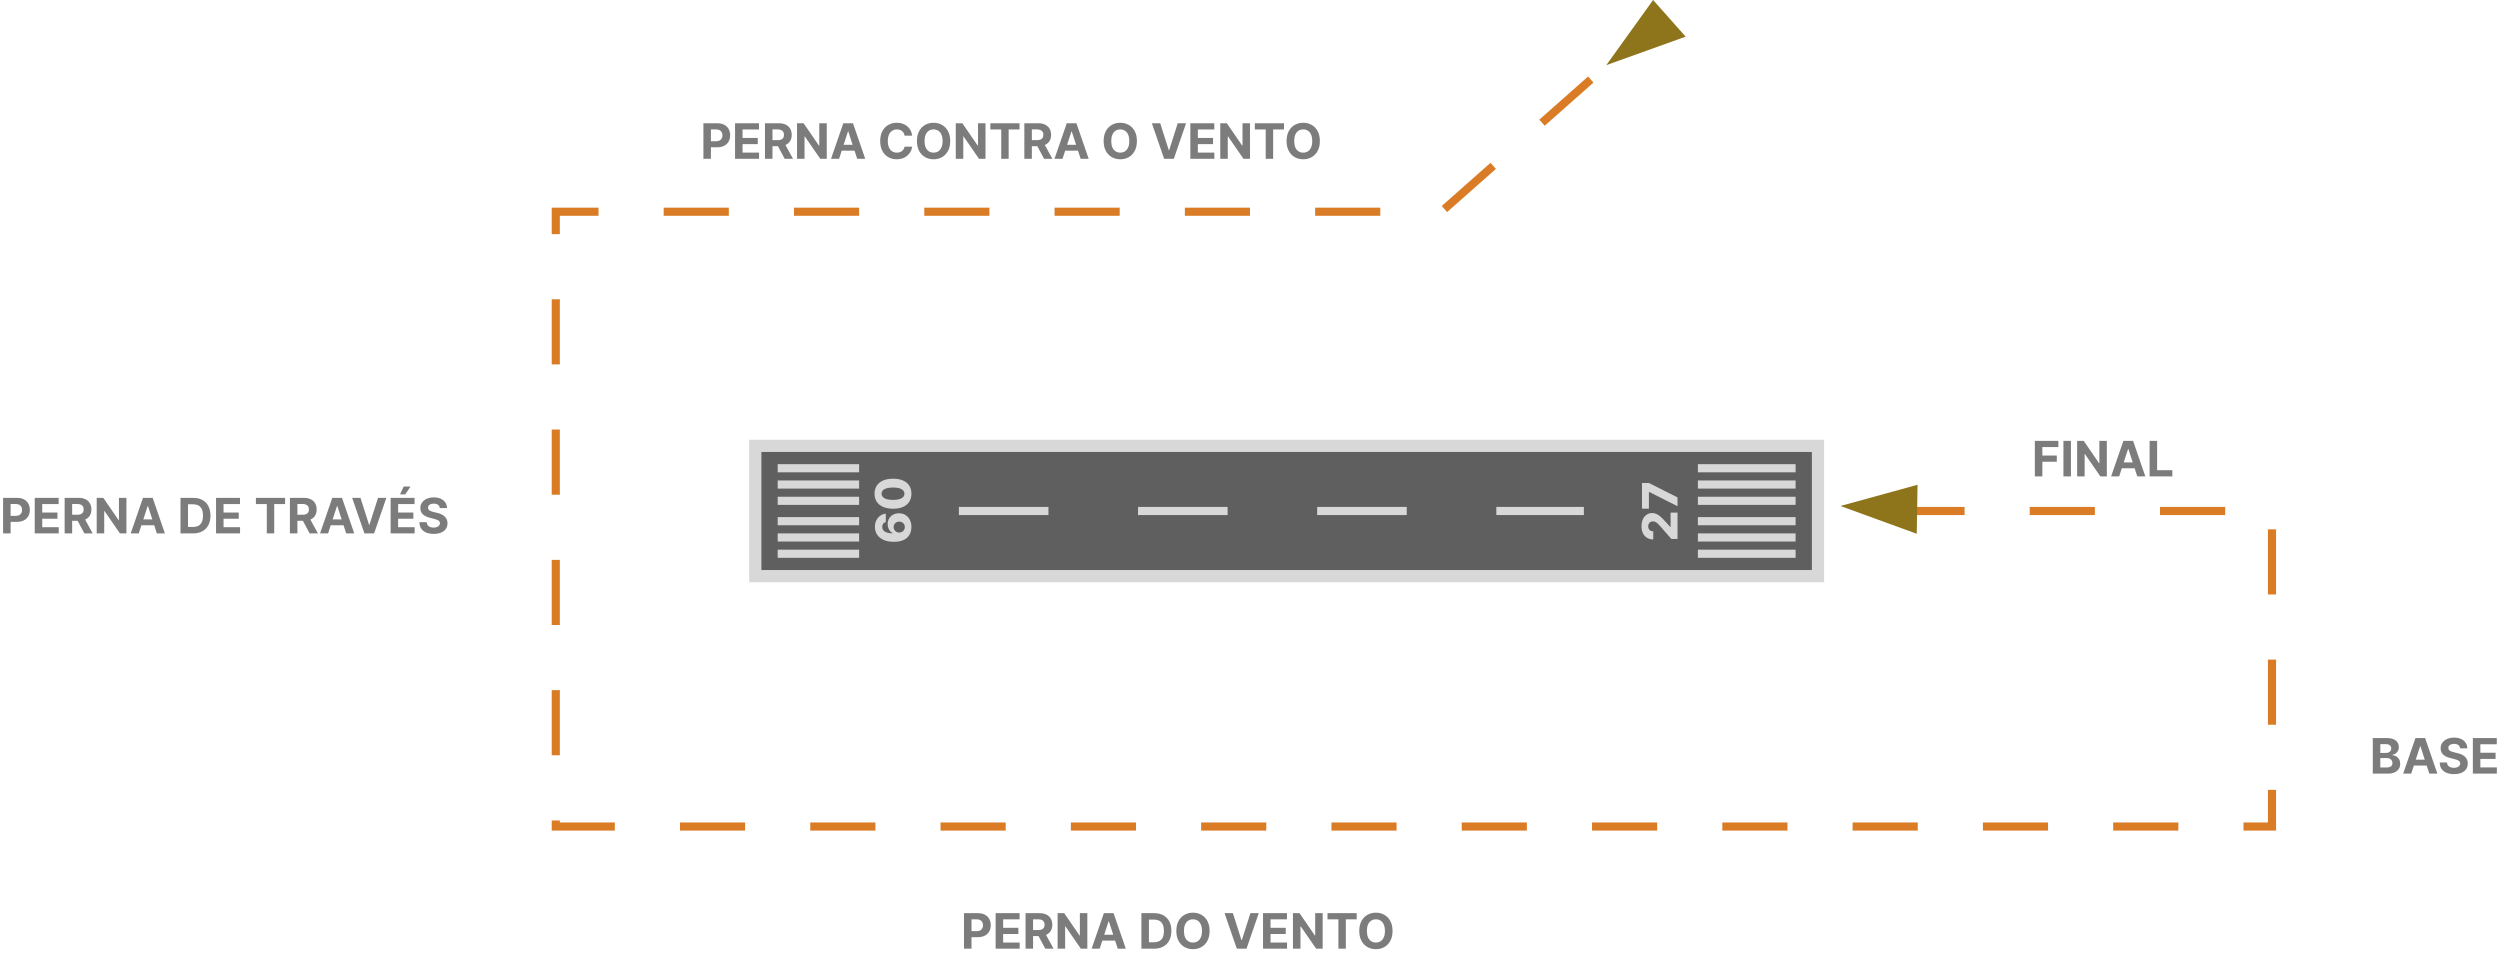 <svg width="614" height="236" viewBox="0 0 614 236" fill="none" xmlns="http://www.w3.org/2000/svg">
<rect x="185.5" y="109.5" width="261" height="32" fill="#5F5F5F" stroke="#D8D8D8" stroke-width="3"/>
<path d="M191 136H211" stroke="#D8D8D8" stroke-width="2"/>
<path d="M191 123H211" stroke="#D8D8D8" stroke-width="2"/>
<path d="M191 132H211" stroke="#D8D8D8" stroke-width="2"/>
<path d="M191 119H211" stroke="#D8D8D8" stroke-width="2"/>
<path d="M191 128H211" stroke="#D8D8D8" stroke-width="2"/>
<path d="M191 115H211" stroke="#D8D8D8" stroke-width="2"/>
<path d="M417 136H441" stroke="#D8D8D8" stroke-width="2"/>
<path d="M417 123H441" stroke="#D8D8D8" stroke-width="2"/>
<path d="M417 132H441" stroke="#D8D8D8" stroke-width="2"/>
<path d="M417 119H441" stroke="#D8D8D8" stroke-width="2"/>
<path d="M417 128H441" stroke="#D8D8D8" stroke-width="2"/>
<path d="M417 115H441" stroke="#D8D8D8" stroke-width="2"/>
<path d="M214.787 121.253C214.787 120.491 214.967 119.835 215.328 119.284C215.692 118.733 216.213 118.308 216.892 118.01C217.574 117.712 218.393 117.564 219.351 117.567C220.308 117.57 221.121 117.719 221.788 118.014C222.459 118.312 222.969 118.736 223.318 119.284C223.67 119.835 223.847 120.491 223.847 121.253C223.847 122.014 223.67 122.67 223.318 123.222C222.969 123.776 222.459 124.202 221.788 124.5C221.118 124.798 220.305 124.946 219.351 124.943C218.391 124.943 217.57 124.794 216.888 124.496C216.206 124.197 215.685 123.773 215.324 123.222C214.966 122.673 214.787 122.017 214.787 121.253ZM216.513 121.253C216.513 121.707 216.744 122.075 217.207 122.357C217.673 122.638 218.388 122.777 219.351 122.774C219.982 122.774 220.501 122.71 220.911 122.582C221.322 122.455 221.629 122.277 221.831 122.05C222.033 121.822 222.134 121.557 222.134 121.253C222.134 120.801 221.905 120.436 221.447 120.158C220.993 119.879 220.294 119.739 219.351 119.736C218.712 119.733 218.182 119.794 217.761 119.919C217.341 120.047 217.027 120.226 216.82 120.456C216.615 120.686 216.513 120.952 216.513 121.253ZM223.847 129.437C223.847 129.914 223.768 130.37 223.612 130.805C223.459 131.239 223.213 131.627 222.875 131.968C222.54 132.309 222.098 132.577 221.55 132.773C221.001 132.969 220.332 133.067 219.543 133.067C218.815 133.07 218.163 132.985 217.587 132.812C217.013 132.638 216.524 132.39 216.121 132.066C215.717 131.745 215.409 131.359 215.196 130.907C214.986 130.455 214.881 129.951 214.881 129.394C214.881 128.781 214.999 128.239 215.234 127.771C215.473 127.305 215.794 126.931 216.197 126.65C216.601 126.371 217.053 126.205 217.553 126.151L217.553 128.227C217.263 128.292 217.044 128.43 216.896 128.64C216.751 128.85 216.679 129.102 216.679 129.394C216.679 129.928 216.911 130.327 217.374 130.592C217.837 130.856 218.466 130.988 219.261 130.988L219.261 130.937C219 130.815 218.776 130.641 218.588 130.417C218.401 130.195 218.257 129.938 218.158 129.646C218.058 129.353 218.009 129.045 218.009 128.721C218.009 128.198 218.128 127.737 218.366 127.336C218.605 126.938 218.933 126.626 219.351 126.398C219.768 126.174 220.246 126.06 220.783 126.058C221.385 126.055 221.916 126.195 222.376 126.479C222.839 126.763 223.2 127.16 223.459 127.668C223.72 128.177 223.849 128.766 223.847 129.437ZM222.227 129.45C222.227 129.188 222.166 128.955 222.044 128.751C221.922 128.549 221.757 128.39 221.55 128.273C221.342 128.157 221.109 128.1 220.851 128.103C220.592 128.106 220.359 128.164 220.152 128.278C219.945 128.394 219.78 128.552 219.658 128.751C219.536 128.952 219.474 129.183 219.474 129.441C219.474 129.634 219.51 129.813 219.581 129.978C219.652 130.143 219.75 130.286 219.875 130.408C220.003 130.531 220.151 130.626 220.318 130.694C220.486 130.765 220.665 130.799 220.855 130.796C221.108 130.793 221.338 130.734 221.545 130.617C221.753 130.501 221.918 130.34 222.04 130.136C222.165 129.934 222.227 129.705 222.227 129.45Z" fill="#D8D8D8"/>
<path d="M412 132.357L410.483 132.357L407.696 129.173C407.48 128.935 407.283 128.732 407.104 128.564C406.922 128.396 406.74 128.268 406.558 128.18C406.374 128.092 406.173 128.048 405.957 128.048C405.716 128.048 405.51 128.101 405.339 128.206C405.166 128.311 405.033 128.456 404.939 128.641C404.845 128.825 404.798 129.037 404.798 129.276C404.798 129.517 404.848 129.729 404.947 129.911C405.044 130.092 405.185 130.234 405.369 130.337C405.554 130.436 405.778 130.486 406.043 130.486L406.043 132.484C405.449 132.484 404.936 132.351 404.504 132.084C404.072 131.817 403.74 131.442 403.507 130.959C403.271 130.473 403.153 129.909 403.153 129.267C403.153 128.605 403.264 128.03 403.486 127.541C403.707 127.053 404.017 126.675 404.415 126.408C404.81 126.138 405.268 126.003 405.791 126.003C406.124 126.003 406.453 126.07 406.78 126.203C407.107 126.337 407.467 126.577 407.862 126.923C408.257 127.267 408.73 127.756 409.281 128.389L410.244 129.433L410.3 129.433L410.3 125.896L412 125.896L412 132.357ZM412 124.333L405.028 120.814L404.973 120.814L404.973 124.93L403.273 124.93L403.273 118.632L404.986 118.632L412 122.164L412 124.333Z" fill="#D8D8D8"/>
<path d="M235.5 125.5H389" stroke="#D8D8D8" stroke-width="2" stroke-dasharray="22 22"/>
<path d="M466.5 125.5H558V203H136.5V52H354L393 17.5" stroke="#DA7C25" stroke-width="2" stroke-dasharray="16 16"/>
<path d="M394.5 16L406 0L414 9L394.5 16Z" fill="#8E751C"/>
<path d="M452.001 124.267L470.952 119.057L470.754 131.097L452.001 124.267Z" fill="#8E751C"/>
<path d="M172.759 39V30.273H176.202C176.864 30.273 177.428 30.399 177.893 30.652C178.359 30.902 178.714 31.25 178.959 31.696C179.206 32.139 179.33 32.651 179.33 33.23C179.33 33.81 179.205 34.321 178.955 34.764C178.705 35.207 178.342 35.553 177.868 35.8C177.396 36.047 176.825 36.17 176.155 36.17H173.96V34.692H175.857C176.212 34.692 176.504 34.631 176.734 34.508C176.967 34.383 177.141 34.212 177.254 33.993C177.371 33.771 177.429 33.517 177.429 33.23C177.429 32.94 177.371 32.688 177.254 32.472C177.141 32.253 176.967 32.084 176.734 31.965C176.501 31.842 176.206 31.781 175.848 31.781H174.604V39H172.759ZM180.528 39V30.273H186.409V31.794H182.373V33.874H186.106V35.395H182.373V37.479H186.426V39H180.528ZM187.876 39V30.273H191.319C191.978 30.273 192.54 30.391 193.006 30.626C193.475 30.859 193.832 31.19 194.076 31.619C194.323 32.045 194.447 32.547 194.447 33.124C194.447 33.703 194.322 34.202 194.072 34.619C193.822 35.034 193.46 35.352 192.985 35.574C192.513 35.795 191.942 35.906 191.272 35.906H188.967V34.423H190.974C191.326 34.423 191.619 34.375 191.852 34.278C192.085 34.182 192.258 34.037 192.371 33.844C192.488 33.651 192.546 33.41 192.546 33.124C192.546 32.834 192.488 32.59 192.371 32.391C192.258 32.192 192.083 32.041 191.847 31.939C191.614 31.834 191.32 31.781 190.965 31.781H189.721V39H187.876ZM192.589 35.028L194.758 39H192.721L190.599 35.028H192.589ZM203.05 30.273V39H201.457L197.66 33.507H197.596V39H195.751V30.273H197.37L201.137 35.761H201.214V30.273H203.05ZM206.079 39H204.102L207.115 30.273H209.493L212.501 39H210.524L208.338 32.267H208.27L206.079 39ZM205.956 35.57H210.626V37.01H205.956V35.57ZM224.029 33.328H222.163C222.129 33.087 222.059 32.872 221.954 32.685C221.849 32.494 221.714 32.332 221.549 32.199C221.384 32.065 221.194 31.963 220.978 31.892C220.765 31.821 220.533 31.785 220.283 31.785C219.832 31.785 219.438 31.898 219.103 32.122C218.768 32.344 218.508 32.668 218.323 33.094C218.138 33.517 218.046 34.031 218.046 34.636C218.046 35.258 218.138 35.781 218.323 36.205C218.511 36.628 218.772 36.947 219.107 37.163C219.442 37.379 219.83 37.487 220.271 37.487C220.518 37.487 220.746 37.455 220.957 37.389C221.17 37.324 221.359 37.229 221.523 37.104C221.688 36.976 221.825 36.821 221.933 36.639C222.043 36.457 222.12 36.25 222.163 36.017L224.029 36.026C223.981 36.426 223.86 36.812 223.667 37.185C223.477 37.554 223.219 37.885 222.896 38.178C222.575 38.467 222.191 38.697 221.745 38.868C221.302 39.035 220.8 39.119 220.241 39.119C219.462 39.119 218.766 38.943 218.153 38.591C217.542 38.239 217.059 37.729 216.704 37.061C216.352 36.394 216.175 35.585 216.175 34.636C216.175 33.685 216.354 32.875 216.712 32.207C217.07 31.54 217.556 31.031 218.17 30.682C218.783 30.329 219.474 30.153 220.241 30.153C220.746 30.153 221.215 30.224 221.647 30.366C222.082 30.509 222.467 30.716 222.802 30.989C223.137 31.259 223.41 31.59 223.62 31.982C223.833 32.374 223.969 32.822 224.029 33.328ZM233.372 34.636C233.372 35.588 233.192 36.398 232.831 37.065C232.473 37.733 231.984 38.243 231.365 38.595C230.749 38.945 230.055 39.119 229.286 39.119C228.51 39.119 227.814 38.943 227.197 38.591C226.581 38.239 226.094 37.729 225.736 37.061C225.378 36.394 225.199 35.585 225.199 34.636C225.199 33.685 225.378 32.875 225.736 32.207C226.094 31.54 226.581 31.031 227.197 30.682C227.814 30.329 228.51 30.153 229.286 30.153C230.055 30.153 230.749 30.329 231.365 30.682C231.984 31.031 232.473 31.54 232.831 32.207C233.192 32.875 233.372 33.685 233.372 34.636ZM231.501 34.636C231.501 34.02 231.409 33.5 231.224 33.077C231.043 32.653 230.786 32.332 230.453 32.114C230.121 31.895 229.732 31.785 229.286 31.785C228.839 31.785 228.45 31.895 228.118 32.114C227.786 32.332 227.527 32.653 227.342 33.077C227.161 33.5 227.07 34.02 227.07 34.636C227.07 35.253 227.161 35.773 227.342 36.196C227.527 36.619 227.786 36.94 228.118 37.159C228.45 37.378 228.839 37.487 229.286 37.487C229.732 37.487 230.121 37.378 230.453 37.159C230.786 36.94 231.043 36.619 231.224 36.196C231.409 35.773 231.501 35.253 231.501 34.636ZM242.039 30.273V39H240.445L236.648 33.507H236.584V39H234.739V30.273H236.358L240.125 35.761H240.202V30.273H242.039ZM243.231 31.794V30.273H250.398V31.794H247.727V39H245.903V31.794H243.231ZM251.579 39V30.273H255.022C255.681 30.273 256.244 30.391 256.71 30.626C257.178 30.859 257.535 31.19 257.779 31.619C258.026 32.045 258.15 32.547 258.15 33.124C258.15 33.703 258.025 34.202 257.775 34.619C257.525 35.034 257.163 35.352 256.688 35.574C256.217 35.795 255.646 35.906 254.975 35.906H252.67V34.423H254.677C255.029 34.423 255.322 34.375 255.555 34.278C255.788 34.182 255.961 34.037 256.075 33.844C256.191 33.651 256.249 33.41 256.249 33.124C256.249 32.834 256.191 32.59 256.075 32.391C255.961 32.192 255.786 32.041 255.55 31.939C255.317 31.834 255.023 31.781 254.668 31.781H253.424V39H251.579ZM256.292 35.028L258.461 39H256.424L254.302 35.028H256.292ZM260.958 39H258.981L261.994 30.273H264.371L267.38 39H265.403L263.217 32.267H263.148L260.958 39ZM260.835 35.57H265.505V37.01H260.835V35.57ZM279.228 34.636C279.228 35.588 279.047 36.398 278.686 37.065C278.328 37.733 277.84 38.243 277.221 38.595C276.604 38.945 275.911 39.119 275.141 39.119C274.365 39.119 273.669 38.943 273.053 38.591C272.436 38.239 271.949 37.729 271.591 37.061C271.233 36.394 271.054 35.585 271.054 34.636C271.054 33.685 271.233 32.875 271.591 32.207C271.949 31.54 272.436 31.031 273.053 30.682C273.669 30.329 274.365 30.153 275.141 30.153C275.911 30.153 276.604 30.329 277.221 30.682C277.84 31.031 278.328 31.54 278.686 32.207C279.047 32.875 279.228 33.685 279.228 34.636ZM277.357 34.636C277.357 34.02 277.265 33.5 277.08 33.077C276.898 32.653 276.641 32.332 276.309 32.114C275.976 31.895 275.587 31.785 275.141 31.785C274.695 31.785 274.306 31.895 273.973 32.114C273.641 32.332 273.382 32.653 273.198 33.077C273.016 33.5 272.925 34.02 272.925 34.636C272.925 35.253 273.016 35.773 273.198 36.196C273.382 36.619 273.641 36.94 273.973 37.159C274.306 37.378 274.695 37.487 275.141 37.487C275.587 37.487 275.976 37.378 276.309 37.159C276.641 36.94 276.898 36.619 277.08 36.196C277.265 35.773 277.357 35.253 277.357 34.636ZM284.949 30.273L287.058 36.903H287.139L289.252 30.273H291.298L288.289 39H285.912L282.899 30.273H284.949ZM292.348 39V30.273H298.229V31.794H294.194V33.874H297.926V35.395H294.194V37.479H298.246V39H292.348ZM306.996 30.273V39H305.402L301.605 33.507H301.541V39H299.696V30.273H301.315L305.082 35.761H305.159V30.273H306.996ZM308.188 31.794V30.273H315.355V31.794H312.684V39H310.86V31.794H308.188ZM324.157 34.636C324.157 35.588 323.977 36.398 323.616 37.065C323.258 37.733 322.77 38.243 322.15 38.595C321.534 38.945 320.841 39.119 320.071 39.119C319.295 39.119 318.599 38.943 317.983 38.591C317.366 38.239 316.879 37.729 316.521 37.061C316.163 36.394 315.984 35.585 315.984 34.636C315.984 33.685 316.163 32.875 316.521 32.207C316.879 31.54 317.366 31.031 317.983 30.682C318.599 30.329 319.295 30.153 320.071 30.153C320.841 30.153 321.534 30.329 322.15 30.682C322.77 31.031 323.258 31.54 323.616 32.207C323.977 32.875 324.157 33.685 324.157 34.636ZM322.287 34.636C322.287 34.02 322.194 33.5 322.01 33.077C321.828 32.653 321.571 32.332 321.238 32.114C320.906 31.895 320.517 31.785 320.071 31.785C319.625 31.785 319.235 31.895 318.903 32.114C318.571 32.332 318.312 32.653 318.127 33.077C317.946 33.5 317.855 34.02 317.855 34.636C317.855 35.253 317.946 35.773 318.127 36.196C318.312 36.619 318.571 36.94 318.903 37.159C319.235 37.378 319.625 37.487 320.071 37.487C320.517 37.487 320.906 37.378 321.238 37.159C321.571 36.94 321.828 36.619 322.01 36.196C322.194 35.773 322.287 35.253 322.287 34.636Z" fill="#7C7C7C"/>
<path d="M0.759 131V122.273H4.202C4.864 122.273 5.428 122.399 5.893 122.652C6.359 122.902 6.714 123.25 6.959 123.696C7.206 124.139 7.33 124.651 7.33 125.23C7.33 125.81 7.205 126.321 6.955 126.764C6.705 127.207 6.342 127.553 5.868 127.8C5.396 128.047 4.825 128.17 4.155 128.17H1.96V126.692H3.857C4.212 126.692 4.504 126.631 4.734 126.509C4.967 126.384 5.141 126.212 5.254 125.993C5.371 125.771 5.429 125.517 5.429 125.23C5.429 124.94 5.371 124.687 5.254 124.472C5.141 124.253 4.967 124.084 4.734 123.964C4.501 123.842 4.206 123.781 3.848 123.781H2.604V131H0.759ZM8.528 131V122.273H14.409V123.794H10.373V125.874H14.106V127.395H10.373V129.479H14.426V131H8.528ZM15.876 131V122.273H19.319C19.978 122.273 20.541 122.391 21.006 122.626C21.475 122.859 21.832 123.19 22.076 123.619C22.323 124.045 22.447 124.547 22.447 125.124C22.447 125.703 22.322 126.202 22.072 126.619C21.822 127.034 21.459 127.352 20.985 127.574C20.514 127.795 19.942 127.906 19.272 127.906H16.967V126.423H18.974C19.326 126.423 19.619 126.375 19.852 126.278C20.084 126.182 20.258 126.037 20.371 125.844C20.488 125.651 20.546 125.411 20.546 125.124C20.546 124.834 20.488 124.589 20.371 124.391C20.258 124.192 20.083 124.041 19.847 123.939C19.614 123.834 19.32 123.781 18.965 123.781H17.721V131H15.876ZM20.589 127.028L22.758 131H20.721L18.599 127.028H20.589ZM31.05 122.273V131H29.457L25.66 125.507H25.596V131H23.751V122.273H25.37L29.137 127.761H29.214V122.273H31.05ZM34.079 131H32.102L35.115 122.273H37.492L40.501 131H38.524L36.338 124.267H36.27L34.079 131ZM33.956 127.57H38.626V129.01H33.956V127.57ZM47.423 131H44.329V122.273H47.448C48.326 122.273 49.082 122.447 49.715 122.797C50.349 123.143 50.836 123.642 51.177 124.293C51.521 124.943 51.693 125.722 51.693 126.628C51.693 127.537 51.521 128.318 51.177 128.972C50.836 129.625 50.346 130.126 49.707 130.476C49.07 130.825 48.309 131 47.423 131ZM46.174 129.419H47.346C47.891 129.419 48.35 129.322 48.722 129.129C49.097 128.933 49.379 128.631 49.566 128.222C49.756 127.81 49.852 127.278 49.852 126.628C49.852 125.983 49.756 125.456 49.566 125.047C49.379 124.638 49.099 124.337 48.727 124.143C48.354 123.95 47.896 123.854 47.35 123.854H46.174V129.419ZM53.059 131V122.273H58.94V123.794H54.904V125.874H58.637V127.395H54.904V129.479H58.957V131H53.059ZM62.852 123.794V122.273H70.019V123.794H67.348V131H65.524V123.794H62.852ZM71.2 131V122.273H74.643C75.302 122.273 75.865 122.391 76.331 122.626C76.799 122.859 77.156 123.19 77.4 123.619C77.647 124.045 77.771 124.547 77.771 125.124C77.771 125.703 77.646 126.202 77.396 126.619C77.146 127.034 76.784 127.352 76.309 127.574C75.838 127.795 75.267 127.906 74.596 127.906H72.291V126.423H74.298C74.65 126.423 74.943 126.375 75.176 126.278C75.409 126.182 75.582 126.037 75.696 125.844C75.812 125.651 75.87 125.411 75.87 125.124C75.87 124.834 75.812 124.589 75.696 124.391C75.582 124.192 75.407 124.041 75.171 123.939C74.939 123.834 74.644 123.781 74.289 123.781H73.045V131H71.2ZM75.913 127.028L78.082 131H76.045L73.923 127.028H75.913ZM80.579 131H78.602L81.615 122.273H83.993L87.001 131H85.024L82.838 124.267H82.769L80.579 131ZM80.456 127.57H85.126V129.01H80.456V127.57ZM88.538 122.273L90.648 128.903H90.729L92.842 122.273H94.888L91.879 131H89.501L86.489 122.273H88.538ZM95.938 131V122.273H101.819V123.794H97.783V125.874H101.516V127.395H97.783V129.479H101.836V131H95.938ZM98.239 121.429L99.143 119.49H100.822L99.522 121.429H98.239ZM108.02 124.783C107.986 124.439 107.84 124.172 107.581 123.982C107.323 123.791 106.972 123.696 106.529 123.696C106.228 123.696 105.973 123.739 105.766 123.824C105.559 123.906 105.4 124.021 105.289 124.169C105.181 124.317 105.127 124.484 105.127 124.672C105.121 124.828 105.154 124.964 105.225 125.081C105.299 125.197 105.4 125.298 105.527 125.384C105.655 125.466 105.803 125.538 105.971 125.601C106.138 125.661 106.317 125.712 106.507 125.754L107.292 125.942C107.672 126.027 108.022 126.141 108.34 126.283C108.658 126.425 108.934 126.599 109.167 126.807C109.4 127.014 109.58 127.259 109.708 127.54C109.838 127.821 109.905 128.143 109.908 128.507C109.905 129.041 109.769 129.504 109.499 129.896C109.232 130.286 108.846 130.588 108.34 130.804C107.837 131.017 107.23 131.124 106.52 131.124C105.816 131.124 105.202 131.016 104.679 130.8C104.159 130.584 103.753 130.264 103.461 129.841C103.171 129.415 103.019 128.888 103.005 128.26H104.79C104.81 128.553 104.894 128.797 105.042 128.993C105.192 129.186 105.392 129.332 105.642 129.432C105.895 129.528 106.181 129.577 106.499 129.577C106.811 129.577 107.083 129.531 107.313 129.44C107.546 129.349 107.726 129.223 107.854 129.061C107.982 128.899 108.046 128.713 108.046 128.503C108.046 128.307 107.988 128.142 107.871 128.009C107.757 127.875 107.59 127.761 107.368 127.668C107.15 127.574 106.881 127.489 106.563 127.412L105.613 127.173C104.877 126.994 104.296 126.714 103.87 126.334C103.444 125.953 103.232 125.44 103.235 124.795C103.232 124.267 103.373 123.805 103.657 123.411C103.944 123.016 104.337 122.707 104.837 122.486C105.337 122.264 105.905 122.153 106.542 122.153C107.189 122.153 107.755 122.264 108.238 122.486C108.723 122.707 109.101 123.016 109.371 123.411C109.641 123.805 109.78 124.263 109.789 124.783H108.02Z" fill="#7C7C7C"/>
<path d="M236.759 233V224.273H240.202C240.864 224.273 241.428 224.399 241.893 224.652C242.359 224.902 242.714 225.25 242.959 225.696C243.206 226.139 243.33 226.651 243.33 227.23C243.33 227.81 243.205 228.321 242.955 228.764C242.705 229.207 242.342 229.553 241.868 229.8C241.396 230.047 240.825 230.17 240.155 230.17H237.96V228.692H239.857C240.212 228.692 240.504 228.631 240.734 228.509C240.967 228.384 241.141 228.212 241.254 227.993C241.371 227.771 241.429 227.517 241.429 227.23C241.429 226.94 241.371 226.687 241.254 226.472C241.141 226.253 240.967 226.084 240.734 225.964C240.501 225.842 240.206 225.781 239.848 225.781H238.604V233H236.759ZM244.528 233V224.273H250.409V225.794H246.373V227.874H250.106V229.395H246.373V231.479H250.426V233H244.528ZM251.876 233V224.273H255.319C255.978 224.273 256.54 224.391 257.006 224.626C257.475 224.859 257.832 225.19 258.076 225.619C258.323 226.045 258.447 226.547 258.447 227.124C258.447 227.703 258.322 228.202 258.072 228.619C257.822 229.034 257.46 229.352 256.985 229.574C256.513 229.795 255.942 229.906 255.272 229.906H252.967V228.423H254.974C255.326 228.423 255.619 228.375 255.852 228.278C256.085 228.182 256.258 228.037 256.371 227.844C256.488 227.651 256.546 227.411 256.546 227.124C256.546 226.834 256.488 226.589 256.371 226.391C256.258 226.192 256.083 226.041 255.847 225.939C255.614 225.834 255.32 225.781 254.965 225.781H253.721V233H251.876ZM256.589 229.028L258.758 233H256.721L254.599 229.028H256.589ZM267.05 224.273V233H265.457L261.66 227.507H261.596V233H259.751V224.273H261.37L265.137 229.761H265.214V224.273H267.05ZM270.079 233H268.102L271.115 224.273H273.493L276.501 233H274.524L272.338 226.267H272.27L270.079 233ZM269.956 229.57H274.626V231.01H269.956V229.57ZM283.423 233H280.329V224.273H283.448C284.326 224.273 285.082 224.447 285.715 224.797C286.349 225.143 286.836 225.642 287.177 226.293C287.521 226.943 287.692 227.722 287.692 228.628C287.692 229.537 287.521 230.318 287.177 230.972C286.836 231.625 286.346 232.126 285.707 232.476C285.07 232.825 284.309 233 283.423 233ZM282.174 231.419H283.346C283.891 231.419 284.35 231.322 284.722 231.129C285.097 230.933 285.379 230.631 285.566 230.222C285.756 229.81 285.852 229.278 285.852 228.628C285.852 227.983 285.756 227.456 285.566 227.047C285.379 226.638 285.099 226.337 284.727 226.143C284.354 225.95 283.896 225.854 283.35 225.854H282.174V231.419ZM297.079 228.636C297.079 229.588 296.899 230.398 296.538 231.065C296.18 231.733 295.691 232.243 295.072 232.595C294.456 232.945 293.762 233.119 292.993 233.119C292.217 233.119 291.521 232.943 290.904 232.591C290.288 232.239 289.801 231.729 289.443 231.061C289.085 230.393 288.906 229.585 288.906 228.636C288.906 227.685 289.085 226.875 289.443 226.207C289.801 225.54 290.288 225.031 290.904 224.682C291.521 224.33 292.217 224.153 292.993 224.153C293.762 224.153 294.456 224.33 295.072 224.682C295.691 225.031 296.18 225.54 296.538 226.207C296.899 226.875 297.079 227.685 297.079 228.636ZM295.208 228.636C295.208 228.02 295.116 227.5 294.931 227.077C294.75 226.653 294.493 226.332 294.16 226.114C293.828 225.895 293.439 225.786 292.993 225.786C292.547 225.786 292.157 225.895 291.825 226.114C291.493 226.332 291.234 226.653 291.049 227.077C290.868 227.5 290.777 228.02 290.777 228.636C290.777 229.253 290.868 229.773 291.049 230.196C291.234 230.619 291.493 230.94 291.825 231.159C292.157 231.378 292.547 231.487 292.993 231.487C293.439 231.487 293.828 231.378 294.16 231.159C294.493 230.94 294.75 230.619 294.931 230.196C295.116 229.773 295.208 229.253 295.208 228.636ZM302.8 224.273L304.909 230.903H304.99L307.104 224.273H309.15L306.141 233H303.763L300.75 224.273H302.8ZM310.2 233V224.273H316.081V225.794H312.045V227.874H315.778V229.395H312.045V231.479H316.098V233H310.2ZM324.847 224.273V233H323.254L319.457 227.507H319.393V233H317.548V224.273H319.167L322.934 229.761H323.011V224.273H324.847ZM326.039 225.794V224.273H333.207V225.794H330.535V233H328.711V225.794H326.039ZM342.009 228.636C342.009 229.588 341.828 230.398 341.468 231.065C341.11 231.733 340.621 232.243 340.002 232.595C339.385 232.945 338.692 233.119 337.922 233.119C337.147 233.119 336.451 232.943 335.834 232.591C335.218 232.239 334.73 231.729 334.373 231.061C334.015 230.393 333.836 229.585 333.836 228.636C333.836 227.685 334.015 226.875 334.373 226.207C334.73 225.54 335.218 225.031 335.834 224.682C336.451 224.33 337.147 224.153 337.922 224.153C338.692 224.153 339.385 224.33 340.002 224.682C340.621 225.031 341.11 225.54 341.468 226.207C341.828 226.875 342.009 227.685 342.009 228.636ZM340.138 228.636C340.138 228.02 340.046 227.5 339.861 227.077C339.679 226.653 339.422 226.332 339.09 226.114C338.757 225.895 338.368 225.786 337.922 225.786C337.476 225.786 337.087 225.895 336.755 226.114C336.422 226.332 336.164 226.653 335.979 227.077C335.797 227.5 335.706 228.02 335.706 228.636C335.706 229.253 335.797 229.773 335.979 230.196C336.164 230.619 336.422 230.94 336.755 231.159C337.087 231.378 337.476 231.487 337.922 231.487C338.368 231.487 338.757 231.378 339.09 231.159C339.422 230.94 339.679 230.619 339.861 230.196C340.046 229.773 340.138 229.253 340.138 228.636Z" fill="#7C7C7C"/>
<path d="M582.759 190V181.273H586.253C586.895 181.273 587.43 181.368 587.859 181.558C588.288 181.749 588.611 182.013 588.827 182.351C589.043 182.686 589.151 183.072 589.151 183.51C589.151 183.851 589.082 184.151 588.946 184.409C588.81 184.665 588.622 184.875 588.384 185.04C588.148 185.202 587.878 185.317 587.574 185.385V185.47C587.906 185.484 588.217 185.578 588.507 185.751C588.8 185.925 589.037 186.168 589.219 186.48C589.401 186.79 589.491 187.159 589.491 187.588C589.491 188.051 589.376 188.464 589.146 188.828C588.919 189.189 588.582 189.474 588.136 189.685C587.69 189.895 587.141 190 586.487 190H582.759ZM584.604 188.491H586.108C586.622 188.491 586.997 188.393 587.233 188.197C587.469 187.999 587.587 187.734 587.587 187.405C587.587 187.163 587.528 186.95 587.412 186.766C587.295 186.581 587.129 186.436 586.913 186.331C586.7 186.226 586.446 186.173 586.151 186.173H584.604V188.491ZM584.604 184.925H585.972C586.224 184.925 586.449 184.881 586.645 184.793C586.844 184.702 587 184.574 587.114 184.409C587.23 184.244 587.288 184.047 587.288 183.817C587.288 183.501 587.176 183.247 586.952 183.054C586.73 182.861 586.415 182.764 586.006 182.764H584.604V184.925ZM592.196 190H590.219L593.232 181.273H595.61L598.618 190H596.641L594.455 183.267H594.387L592.196 190ZM592.073 186.57H596.743V188.01H592.073V186.57ZM604.204 183.783C604.17 183.439 604.023 183.172 603.765 182.982C603.506 182.791 603.156 182.696 602.712 182.696C602.411 182.696 602.157 182.739 601.95 182.824C601.742 182.906 601.583 183.021 601.472 183.169C601.364 183.317 601.31 183.484 601.31 183.672C601.305 183.828 601.337 183.964 601.408 184.081C601.482 184.197 601.583 184.298 601.711 184.384C601.839 184.466 601.987 184.538 602.154 184.601C602.322 184.661 602.501 184.712 602.691 184.754L603.475 184.942C603.856 185.027 604.205 185.141 604.523 185.283C604.842 185.425 605.117 185.599 605.35 185.807C605.583 186.014 605.763 186.259 605.891 186.54C606.022 186.821 606.089 187.143 606.092 187.507C606.089 188.041 605.952 188.504 605.683 188.896C605.415 189.286 605.029 189.588 604.523 189.804C604.021 190.017 603.414 190.124 602.704 190.124C601.999 190.124 601.386 190.016 600.863 189.8C600.343 189.584 599.937 189.264 599.644 188.841C599.354 188.415 599.202 187.888 599.188 187.26H600.974C600.994 187.553 601.077 187.797 601.225 187.993C601.376 188.186 601.576 188.332 601.826 188.432C602.079 188.528 602.364 188.577 602.683 188.577C602.995 188.577 603.266 188.531 603.496 188.44C603.729 188.349 603.91 188.223 604.038 188.061C604.165 187.899 604.229 187.713 604.229 187.503C604.229 187.307 604.171 187.142 604.055 187.009C603.941 186.875 603.773 186.761 603.552 186.668C603.333 186.574 603.065 186.489 602.746 186.412L601.796 186.173C601.06 185.994 600.479 185.714 600.053 185.334C599.627 184.953 599.415 184.44 599.418 183.795C599.415 183.267 599.556 182.805 599.84 182.411C600.127 182.016 600.521 181.707 601.021 181.486C601.521 181.264 602.089 181.153 602.725 181.153C603.373 181.153 603.938 181.264 604.421 181.486C604.907 181.707 605.285 182.016 605.555 182.411C605.825 182.805 605.964 183.263 605.972 183.783H604.204ZM607.333 190V181.273H613.213V182.794H609.178V184.874H612.911V186.395H609.178V188.479H613.23V190H607.333Z" fill="#7C7C7C"/>
<path d="M499.759 117V108.273H505.537V109.794H501.604V111.874H505.153V113.395H501.604V117H499.759ZM508.623 108.273V117H506.778V108.273H508.623ZM517.441 108.273V117H515.847L512.05 111.507H511.987V117H510.141V108.273H511.761L515.528 113.761H515.604V108.273H517.441ZM520.47 117H518.493L521.505 108.273H523.883L526.892 117H524.914L522.728 110.267H522.66L520.47 117ZM520.346 113.57H525.017V115.01H520.346V113.57ZM527.942 117V108.273H529.787V115.479H533.529V117H527.942Z" fill="#7C7C7C"/>
</svg>
